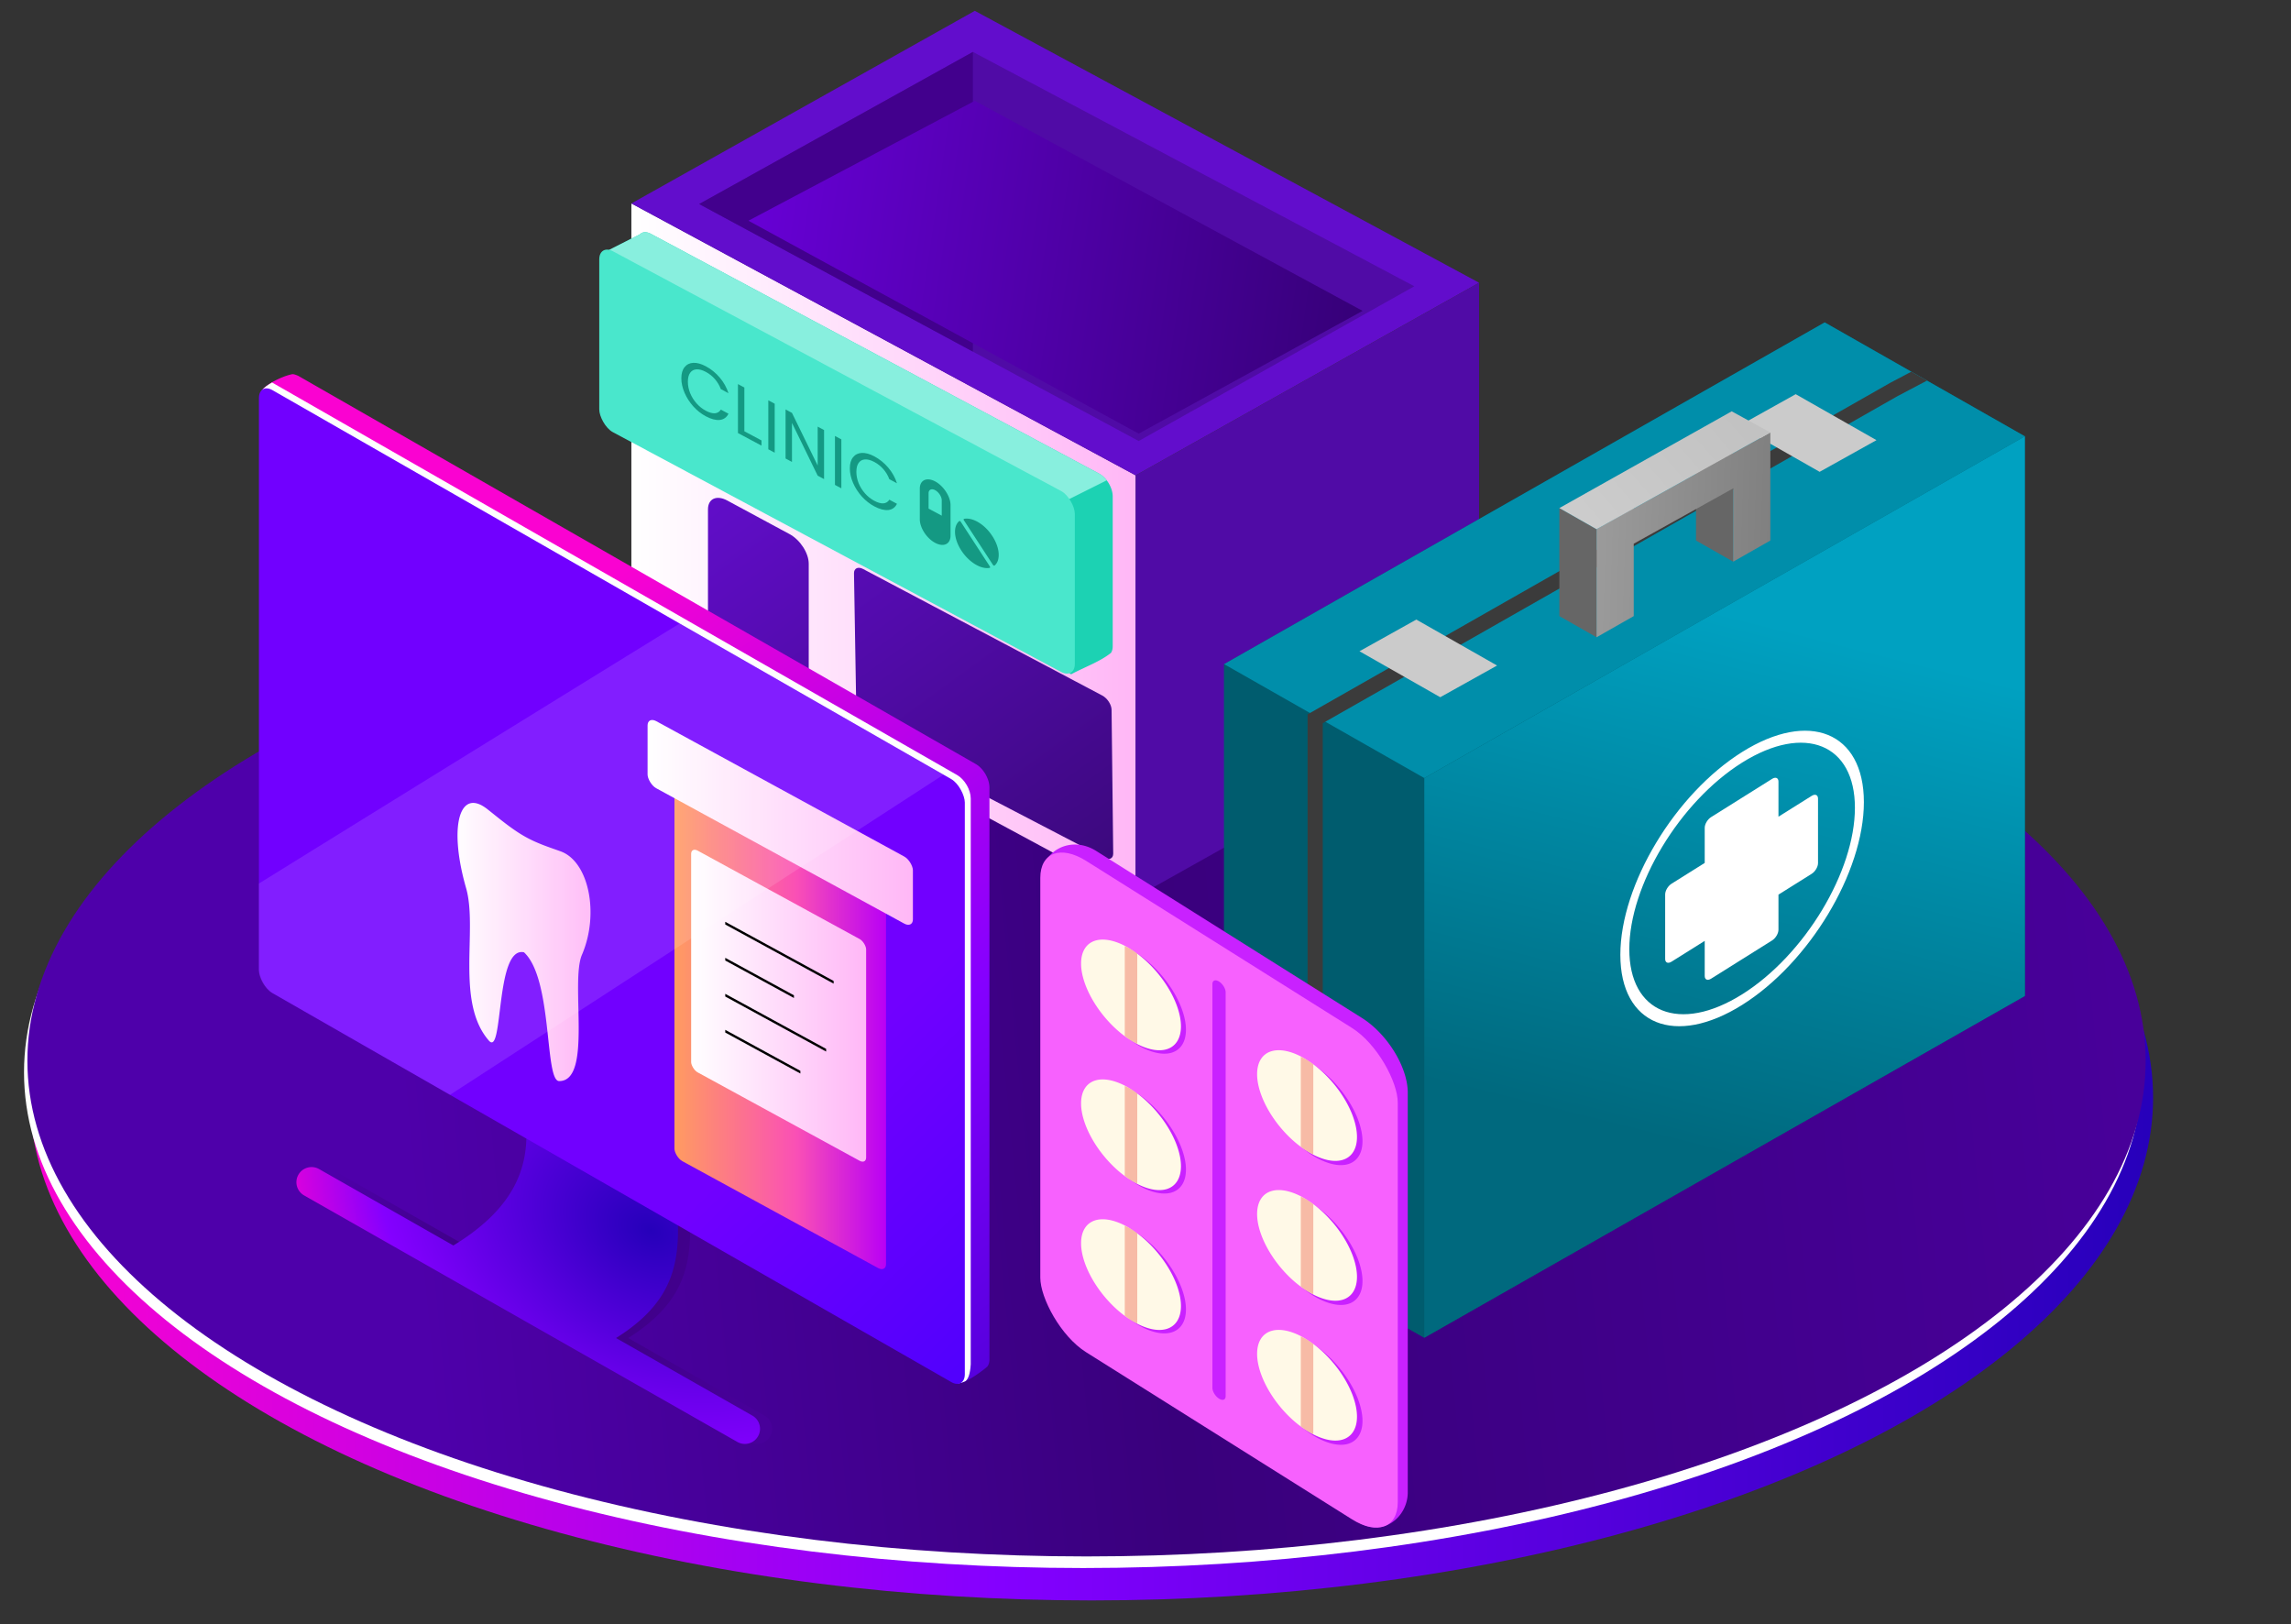 <svg xmlns="http://www.w3.org/2000/svg" xmlns:xlink="http://www.w3.org/1999/xlink" width="756" height="536" viewBox="0 0 200.025 141.816"><rect x="0" y="0" width="200.025" height="141.816" fill="#333333" stroke="none"/><defs><linearGradient xlink:href="#a" id="l" x1="-2195.64" x2="-1493.423" y1="1149.219" y2="1149.219" gradientTransform="matrix(.265 0 0 .268 588.157 -139.473)" gradientUnits="userSpaceOnUse"/><linearGradient id="a"><stop offset="0" style="stop-color:#fa02d1;stop-opacity:1"/><stop offset=".455" style="stop-color:#8400ff;stop-opacity:1"/><stop offset="1" style="stop-color:#2600ba;stop-opacity:1"/></linearGradient><linearGradient xlink:href="#b" id="m" x1="-2063.64" x2="-1497.423" y1="1205.219" y2="1150.219" gradientTransform="translate(586.625 -138.335) scale(.265)" gradientUnits="userSpaceOnUse"/><linearGradient id="b"><stop offset="0" style="stop-color:#4e00aa;stop-opacity:1"/><stop offset=".43" style="stop-color:#39007c;stop-opacity:1"/><stop offset="1" style="stop-color:#48009a;stop-opacity:1"/></linearGradient><linearGradient xlink:href="#c" id="n" x1="-1944.139" x2="-1835.156" y1="1150.861" y2="1300.774" gradientTransform="translate(152.853 689.324)" gradientUnits="userSpaceOnUse"/><linearGradient id="c"><stop offset="0" style="stop-color:#500ba6;stop-opacity:1"/><stop offset=".208" style="stop-color:#680ed8;stop-opacity:1"/><stop offset="1" style="stop-color:#390877;stop-opacity:1"/></linearGradient><linearGradient xlink:href="#d" id="o" x1="-1944.139" x2="-1835.156" y1="1208.07" y2="1208.07" gradientTransform="translate(152.853 689.324)" gradientUnits="userSpaceOnUse"/><linearGradient id="d"><stop offset="0" style="stop-color:#fff;stop-opacity:1"/><stop offset="1" style="stop-color:#ffb7f6;stop-opacity:1"/></linearGradient><linearGradient xlink:href="#e" id="p" x1="-1765.99" x2="-1633.262" y1="1843.914" y2="1863.399" gradientUnits="userSpaceOnUse"/><linearGradient id="e"><stop offset="0" style="stop-color:#6700d5;stop-opacity:1"/><stop offset="1" style="stop-color:#360078;stop-opacity:1"/></linearGradient><linearGradient xlink:href="#f" id="q" x1="-559.558" x2="-517.25" y1="1759.87" y2="1591.578" gradientUnits="userSpaceOnUse"/><linearGradient id="f"><stop offset="0" style="stop-color:#00697e;stop-opacity:1"/><stop offset="1" style="stop-color:#00a1c1;stop-opacity:1"/></linearGradient><linearGradient xlink:href="#g" id="r" x1="-601.803" x2="-544.539" y1="1553.615" y2="1555.475" gradientUnits="userSpaceOnUse"/><linearGradient id="g"><stop offset="0" style="stop-color:#9b9b9b;stop-opacity:1"/><stop offset="1" style="stop-color:gray;stop-opacity:1"/></linearGradient><linearGradient xlink:href="#h" id="s" x1="-601.803" x2="-557.278" y1="1553.615" y2="1514.772" gradientUnits="userSpaceOnUse"/><linearGradient id="h"><stop offset="0" style="stop-color:#ccc;stop-opacity:1"/><stop offset="1" style="stop-color:#c2c2c2;stop-opacity:1"/></linearGradient><linearGradient xlink:href="#a" id="t" x1="60.078" x2="395.227" y1="100.551" y2="583.135" gradientTransform="translate(256.56 -41.495) scale(.181)" gradientUnits="userSpaceOnUse"/><linearGradient xlink:href="#b" id="u" x1="-834.75" x2="-695.75" y1="1861" y2="1938" gradientTransform="translate(253.484 -316.703) scale(.265)" gradientUnits="userSpaceOnUse"/><linearGradient id="k"><stop offset="0" style="stop-color:#2600ba;stop-opacity:1"/><stop offset=".693" style="stop-color:#8400ff;stop-opacity:1"/><stop offset="1" style="stop-color:#fa02d1;stop-opacity:1"/></linearGradient><linearGradient xlink:href="#i" id="w" x1="64.583" x2="451.458" y1="74.339" y2="359.723" gradientTransform="translate(295.687 -188.49) scale(.181)" gradientUnits="userSpaceOnUse"/><linearGradient id="i"><stop offset="0" style="stop-color:#7100ff;stop-opacity:1"/><stop offset=".43" style="stop-color:#3d00fb;stop-opacity:1"/><stop offset="1" style="stop-color:#4d00fc;stop-opacity:1"/></linearGradient><linearGradient xlink:href="#j" id="x" x1="-860.453" x2="-778.54" y1="2229.825" y2="2229.825" gradientUnits="userSpaceOnUse"/><linearGradient id="j"><stop offset="0" style="stop-color:#ff9b61;stop-opacity:1"/><stop offset=".575" style="stop-color:#fa50b5;stop-opacity:1"/><stop offset="1" style="stop-color:#b900f5;stop-opacity:1"/></linearGradient><linearGradient xlink:href="#d" id="y" x1="-870.858" x2="-768.136" y1="2153.729" y2="2153.729" gradientUnits="userSpaceOnUse"/><linearGradient xlink:href="#d" id="z" x1="-853.991" x2="-786.246" y1="2222.447" y2="2222.447" gradientUnits="userSpaceOnUse"/><linearGradient xlink:href="#d" id="A" x1="-792.98" x2="-749.095" y1="1784.191" y2="1784.191" gradientTransform="translate(253.484 -316.703) scale(.265)" gradientUnits="userSpaceOnUse"/><radialGradient xlink:href="#k" id="v" cx="-773.462" cy="1865.472" r="76.491" fx="-773.462" fy="1865.472" gradientTransform="matrix(.418 .217 -.158 .304 678.62 -218.725)" gradientUnits="userSpaceOnUse"/></defs><g transform="translate(-3.729 -73.126)"><ellipse cx="99.034" cy="168.949" rx="92.679" ry="43.896" style="fill:url(#l);fill-opacity:1;stroke:none;stroke-width:.858;stroke-linecap:round;stroke-linejoin:round;paint-order:stroke fill markers"/><ellipse cx="98.298" cy="166.741" rx="92.472" ry="43.276" style="fill:#fff;fill-opacity:1;stroke:none;stroke-width:.851;stroke-linecap:round;stroke-linejoin:round;paint-order:stroke fill markers"/><ellipse cx="98.593" cy="165.729" rx="92.472" ry="43.276" style="fill:url(#m);fill-opacity:1;stroke:none;stroke-width:.851;stroke-linecap:round;stroke-linejoin:round;paint-order:stroke fill markers"/><g transform="translate(782.534 -652.547) scale(.404)"><path d="m-1791.286 1931.34 108.983 58.758v-91.155l-108.983-58.758z" style="fill:url(#n);fill-opacity:1;stroke:none;stroke-width:1px;stroke-linecap:butt;stroke-linejoin:miter;stroke-opacity:1"/><path d="M-1791.286 1840.185v91.154l16.553 8.925v-33.97c0-2.307 1.856-3.164 4.162-1.92l13.451 7.251c2.306 1.244 4.162 4.102 4.162 6.408v33.971l16.162 8.714 54.492 29.38v-91.155zm12.475 14.575 22.496 12.13c1.108.597 2 1.97 2 3.078v18.851c0 1.108-.892 1.52-2 .922l-22.496-12.129c-1.108-.597-2-1.97-2-3.078v-18.852c0-1.108.892-1.519 2-.922zm61.675 33.253 22.498 12.13c1.108.597 2 1.97 2 3.078v18.852c0 1.108-.892 1.519-2 .922l-22.498-12.13c-1.108-.598-2-1.97-2-3.079v-18.851c0-1.108.892-1.52 2-.922zm-24.041 31.18 51.666 27.332c1.108.597 1.987 1.97 2 3.078l.354 31.05c.013 1.108-.892 1.519-2 .921l-51.49-26.802c-1.108-.598-1.981-1.97-2-3.078l-.53-31.58c-.02-1.108.892-1.52 2-.922z" style="fill:url(#o);fill-opacity:1;stroke:none;stroke-width:1px;stroke-linecap:butt;stroke-linejoin:miter;stroke-opacity:1"/><path d="m-1717.067 1798.56 108.982 58.757-74.218 41.626-108.983-58.758z" style="fill:#620dcc;fill-opacity:1;stroke:none;stroke-width:1px;stroke-linecap:butt;stroke-linejoin:miter;stroke-opacity:1"/><path d="M-1608.085 1857.317v91.161l-74.219 41.62v-91.155z" style="fill:#500ba6;fill-opacity:1;stroke:none;stroke-width:1px;stroke-linecap:butt;stroke-linejoin:miter;stroke-opacity:1"/><path d="M-1788.215 1846.398a1.548 1.548 0 0 0-1.203.44l-7.582 3.85 6.986 9.787v20.459c0 1.851 1.315 4.046 2.948 4.92l63.246 33.832 27.55 22.252c2.94-1.577 6.265-2.734 8.633-4.64.23-.353.373-.817.373-1.401v-32.416c0-1.852-1.314-4.045-2.947-4.918l-96.855-51.811c-.409-.218-.796-.333-1.149-.354z" style="fill:#1cd2b3;fill-opacity:1;stroke:none;stroke-width:1.266;stroke-linecap:round;stroke-linejoin:round;paint-order:markers fill stroke"/><path d="M-1788.215 1846.398a1.548 1.548 0 0 0-1.203.44l-7.582 3.85 6.986 9.787v6.664l79.434 43.88 22.018-11.007c-.47-.61-1.037-1.122-1.649-1.45l-96.855-51.81c-.409-.219-.796-.334-1.149-.354z" style="fill:#88efde;fill-opacity:1;stroke:none;stroke-width:1.266;stroke-linecap:round;stroke-linejoin:round;paint-order:markers fill stroke"/><rect width="116.527" height="39.101" x="-2038.809" y="2810.834" ry="3.343" style="fill:#49e7cc;fill-opacity:1;stroke:none;stroke-width:1.349;stroke-linecap:round;stroke-linejoin:round;paint-order:markers fill stroke" transform="skewY(28.143) scale(.882 1)"/><g aria-label="CLINIC pills" style="font-size:15.179px;line-height:1.25;font-family:Arial;-inkscape-font-specification:Arial;text-align:center;letter-spacing:0;word-spacing:0;text-anchor:middle;fill:#149983;stroke-width:.813"><path d="M-1780.489 2829.77q0-1.548.699-2.778.698-1.244 1.897-1.943 1.214-.698 2.687-.698 1.73 0 3.02.835t1.883 2.368h-1.655q-.44-.956-1.275-1.472-.82-.517-1.973-.517-1.108 0-1.989.517-.88.516-1.381 1.472-.501.941-.501 2.216 0 1.26.5 2.216.502.941 1.382 1.458.88.516 1.989.516 1.153 0 1.973-.501.835-.516 1.275-1.473h1.655q-.592 1.518-1.883 2.353-1.29.82-3.02.82-1.473 0-2.687-.683-1.2-.699-1.897-1.928-.699-1.23-.699-2.778zm13.616 4.174h3.704v1.124h-5.085v-10.58h1.381zm6.558-9.456v10.58h-1.382v-10.58zm10.67 10.58h-1.38l-5.556-8.425v8.425h-1.382v-10.596h1.382l5.555 8.41v-8.41h1.381zm3.735-10.58v10.58h-1.382v-10.58zm1.836 5.282q0-1.548.699-2.778.698-1.244 1.897-1.943 1.214-.698 2.687-.698 1.73 0 3.02.835t1.883 2.368h-1.655q-.44-.956-1.275-1.472-.82-.517-1.973-.517-1.109 0-1.989.517-.88.516-1.381 1.472-.501.941-.501 2.216 0 1.26.5 2.216.502.941 1.382 1.458.88.516 1.989.516 1.153 0 1.973-.501.835-.516 1.275-1.473h1.655q-.592 1.518-1.883 2.353-1.29.82-3.02.82-1.473 0-2.687-.683-1.2-.699-1.897-1.928-.699-1.23-.699-2.778z" style="font-family:Poppins;-inkscape-font-specification:Poppins" transform="skewY(28.128)"/><path d="M-1725.635 2822.735a3.334 3.334 0 0 0-3.32 3.32v6.64a3.315 3.315 0 0 0 3.32 3.321 3.334 3.334 0 0 0 3.32-3.32v-6.641c0-1.808-1.511-3.32-3.32-3.32zm1.423 6.64h-2.846v-3.32c0-.77.623-1.423 1.423-1.423.771 0 1.423.652 1.423 1.423zm4.121-.86c-.089-.118-.267-.088-.356.03-1.334 1.839-1.186 4.448.475 6.108 1.66 1.66 4.269 1.808 6.107.474.119-.089.148-.266.03-.355zm6.819-.563c-1.66-1.69-4.27-1.808-6.107-.474-.119.089-.149.267-.03.356l6.255 6.255a.244.244 0 0 0 .356-.03c1.334-1.838 1.186-4.447-.474-6.107z" style="font-weight:900;font-family:&quot;Font Awesome 5 Free&quot;;-inkscape-font-specification:&quot;Font Awesome 5 Free Heavy&quot;" transform="skewY(28.128)"/></g><path d="m-1717.476 1807.44 95.391 50.642-59.57 33.438-94.982-51.21z" style="fill:#500ba6;fill-opacity:1;stroke:none;stroke-width:1px;stroke-linecap:butt;stroke-linejoin:miter;stroke-opacity:1"/><path d="m-1717.477 1807.44-59.16 32.87 59.16 31.897z" style="fill:#42008d;fill-opacity:1;stroke:none;stroke-width:1px;stroke-linecap:butt;stroke-linejoin:miter;stroke-opacity:1"/><path d="m-1717.067 1818 83.806 45.399-48.393 26.53-84.336-46.015z" style="fill:url(#p);fill-opacity:1;stroke:none;stroke-width:.858px;stroke-linecap:butt;stroke-linejoin:miter;stroke-opacity:1"/></g><g transform="translate(302.6 -292.38) scale(.265)"><path d="m-526.638 1485.476 65.957 37.529v184.368l-197.871 112.585-65.957-37.529v-184.368z" style="fill:#005c6e;fill-opacity:1;stroke:none;stroke-width:1px;stroke-linecap:butt;stroke-linejoin:miter;stroke-opacity:1"/><path d="M-658.552 1635.59v184.368l-65.957-37.528v-184.37z" style="fill:#005c6e;fill-opacity:1;stroke:none;stroke-width:3.2;stroke-linecap:butt;stroke-linejoin:miter;stroke-miterlimit:4;stroke-dasharray:none;stroke-opacity:1"/><path d="m-526.638 1485.476 65.957 37.529-197.871 112.585-65.957-37.529z" style="fill:#008eaa;fill-opacity:1;stroke:none;stroke-width:1px;stroke-linecap:butt;stroke-linejoin:miter;stroke-opacity:1"/><path d="M-460.681 1523.005v184.368l-197.871 112.585V1635.59Z" style="fill:url(#q);fill-opacity:1;stroke:none;stroke-width:1px;stroke-linecap:butt;stroke-linejoin:miter;stroke-opacity:1"/><ellipse cx="-653.89" cy="1321.446" rx="45.622" ry="39.919" style="fill:none;stroke:#fff;stroke-width:3.489;stroke-linecap:round;stroke-linejoin:round;stroke-miterlimit:4;stroke-dasharray:none;paint-order:markers fill stroke" transform="skewY(-32.085) scale(.847 1)"/><path d="M-564.078 1648.466c-1.157.726-2.088 2.293-2.088 3.516v11.566l-10.944 6.861c-1.157.726-2.089 2.294-2.089 3.516v21.266c0 1.223.932 1.622 2.09.897l10.943-6.86v11.566c0 1.222.931 1.623 2.088.897l20.12-12.613c1.157-.725 2.089-2.294 2.089-3.516v-11.567l10.942-6.86c1.157-.725 2.09-2.294 2.09-3.516v-21.266c0-1.223-.933-1.622-2.09-.897l-10.942 6.86v-11.566c0-1.223-.932-1.622-2.09-.897z" style="fill:#fff;stroke:none;stroke-width:3.211;stroke-linecap:round;stroke-linejoin:round;stroke-miterlimit:4;stroke-dasharray:none;paint-order:markers fill stroke"/><path d="m-498.092 1501.719-7.013 3.699-191.905 109.19v183.468l5 2.846v-183.406l189.309-107.713 9.765-5.15z" style="color:#000;fill:#3b3b3b;fill-opacity:1;-inkscape-stroke:none"/><path d="m-661.188 1583.377 26.611 15.141-18.724 10.44-26.611-15.142zm125-74.25 26.611 15.141-18.724 10.44-26.611-15.142z" style="fill:#cbcbcb;fill-opacity:1;stroke:none;stroke-width:.403px;stroke-linecap:butt;stroke-linejoin:miter;stroke-opacity:1"/><path d="M-614.053 1546.645v35.593l12.25 6.969v-35.592zm45.014-24.902v35.594l12.25 6.968v-35.591z" style="fill:#666;fill-opacity:1;stroke:none;stroke-width:.895;stroke-linecap:butt;stroke-linejoin:miter;stroke-miterlimit:4;stroke-dasharray:none;stroke-opacity:1"/><path d="m-544.54 1521.742-45.013 25.055v-.153l-12.25 6.971v35.592l12.25-6.969v-23.85l32.764-18.234v24.15l12.25-6.968v-24z" style="fill:url(#r);fill-opacity:1;stroke:none;stroke-width:.895;stroke-linecap:butt;stroke-linejoin:miter;stroke-miterlimit:4;stroke-dasharray:none;stroke-opacity:1"/><path d="m-557.278 1514.772 12.74 6.97-57.265 31.873-12.25-6.97z" style="fill:url(#s);fill-opacity:1;stroke:none;stroke-width:.189px;stroke-linecap:butt;stroke-linejoin:miter;stroke-opacity:1"/></g><g transform="matrix(.218 .137 0 .218 216.273 -153.217)"><path d="M-535.99 1715.855h106.48a18.302 18.302 0 0 1 18.343 18.342v160.088c0 10.162-10.434 24.933-20.331 24.363l-104.492-6.02c-9.897-.57-18.13-8.316-18.343-18.343l-3.27-154.59c-.212-10.026 11.45-23.84 21.613-23.84z" style="fill:#c921ff;stroke-width:5;stroke-linecap:round;stroke-linejoin:round;paint-order:markers fill stroke"/><rect width="143.166" height="196.773" x="-558.333" y="1722.363" ry="18.343" style="fill:#f761fe;fill-opacity:1;stroke:none;stroke-width:5;stroke-linecap:round;stroke-linejoin:round;stroke-miterlimit:4;stroke-dasharray:none;paint-order:markers fill stroke"/><path d="M-486.75 1739.885v161.73" style="fill:#c921ff;fill-opacity:1;stroke:#c921ff;stroke-width:5.308;stroke-linecap:round;stroke-linejoin:miter;stroke-miterlimit:4;stroke-dasharray:none;stroke-opacity:1"/><path d="M-520 1746.618a20 18.25 0 0 0-20 18.25 20 18.25 0 0 0 20 18.25 20 18.25 0 0 0 20-18.25 20 18.25 0 0 0-20-18.25zm0 56a20 18.25 0 0 0-20 18.25 20 18.25 0 0 0 20 18.25 20 18.25 0 0 0 20-18.25 20 18.25 0 0 0-20-18.25zm0 56a20 18.25 0 0 0-20 18.25 20 18.25 0 0 0 20 18.25 20 18.25 0 0 0 20-18.25 20 18.25 0 0 0-20-18.25z" style="fill:#c921ff;fill-opacity:1;stroke:none;stroke-width:5;stroke-linecap:round;stroke-linejoin:round;stroke-miterlimit:4;stroke-dasharray:none;stroke-opacity:1;paint-order:markers fill stroke"/><path d="M-522 1746.5a20 18.25 0 0 0-20 18.25 20 18.25 0 0 0 20 18.25 20 18.25 0 0 0 20-18.25 20 18.25 0 0 0-20-18.25zm0 56a20 18.25 0 0 0-20 18.25 20 18.25 0 0 0 20 18.25 20 18.25 0 0 0 20-18.25 20 18.25 0 0 0-20-18.25zm0 56a20 18.25 0 0 0-20 18.25 20 18.25 0 0 0 20 18.25 20 18.25 0 0 0 20-18.25 20 18.25 0 0 0-20-18.25z" style="fill:#fff9e7;fill-opacity:1;stroke:none;stroke-width:5;stroke-linecap:round;stroke-linejoin:round;stroke-miterlimit:4;stroke-dasharray:none;stroke-opacity:1;paint-order:markers fill stroke"/><path d="M-449.293 1746.805a20 18.25 0 0 0-20 18.25 20 18.25 0 0 0 20 18.25 20 18.25 0 0 0 20-18.25 20 18.25 0 0 0-20-18.25zm0 56a20 18.25 0 0 0-20 18.25 20 18.25 0 0 0 20 18.25 20 18.25 0 0 0 20-18.25 20 18.25 0 0 0-20-18.25zm0 56a20 18.25 0 0 0-20 18.25 20 18.25 0 0 0 20 18.25 20 18.25 0 0 0 20-18.25 20 18.25 0 0 0-20-18.25z" style="fill:#c921ff;fill-opacity:1;stroke:none;stroke-width:5;stroke-linecap:round;stroke-linejoin:round;stroke-miterlimit:4;stroke-dasharray:none;stroke-opacity:1;paint-order:markers fill stroke"/><path d="M-451.5 1746.5a20 18.25 0 0 0-20 18.25 20 18.25 0 0 0 20 18.25 20 18.25 0 0 0 20-18.25 20 18.25 0 0 0-20-18.25zm0 56a20 18.25 0 0 0-20 18.25 20 18.25 0 0 0 20 18.25 20 18.25 0 0 0 20-18.25 20 18.25 0 0 0-20-18.25zm0 56a20 18.25 0 0 0-20 18.25 20 18.25 0 0 0 20 18.25 20 18.25 0 0 0 20-18.25 20 18.25 0 0 0-20-18.25z" style="fill:#fff9e7;fill-opacity:1;stroke:none;stroke-width:5;stroke-linecap:round;stroke-linejoin:round;stroke-miterlimit:4;stroke-dasharray:none;stroke-opacity:1;paint-order:markers fill stroke"/><path d="M-522 1736v171" style="color:#000;fill:#a501f2;stroke-width:5;-inkscape-stroke:none"/><path d="M-522 1746.5a20 18.25 0 0 0-2.5.256v35.988a20 18.25 0 0 0 2.5.256 20 18.25 0 0 0 2.5-.256v-36.086a20 18.25 0 0 0-2.5-.158zm0 56a20 18.25 0 0 0-2.5.256v35.988a20 18.25 0 0 0 2.5.256 20 18.25 0 0 0 2.5-.256v-36.086a20 18.25 0 0 0-2.5-.158zm0 56a20 18.25 0 0 0-2.5.256v35.988a20 18.25 0 0 0 2.5.256 20 18.25 0 0 0 2.5-.256v-36.086a20 18.25 0 0 0-2.5-.158z" style="color:#000;opacity:.5;fill:#f17f66;stroke:none;stroke-opacity:1;-inkscape-stroke:none"/><path d="M-451.5 1736v171" style="color:#000;fill:#a501f2;stroke-width:5;-inkscape-stroke:none"/><path d="M-451.5 1746.5a20 18.25 0 0 0-2.5.256v35.988a20 18.25 0 0 0 2.5.256 20 18.25 0 0 0 2.5-.256v-36.086a20 18.25 0 0 0-2.5-.158zm0 56a20 18.25 0 0 0-2.5.256v35.988a20 18.25 0 0 0 2.5.256 20 18.25 0 0 0 2.5-.256v-36.086a20 18.25 0 0 0-2.5-.158zm0 56a20 18.25 0 0 0-2.5.256v35.988a20 18.25 0 0 0 2.5.256 20 18.25 0 0 0 2.5-.256v-36.086a20 18.25 0 0 0-2.5-.158z" style="color:#000;opacity:.5;fill:#f17f66;stroke:none;stroke-opacity:1;-inkscape-stroke:none"/></g><path d="M29.262 105.791c-.014 0-.028.003-.04.005a5.223 5.223 0 0 0-.826.26c-.76.304-1.543.773-1.804 1.153.078.178.153.354.156.374l.536.106s.998.187 1.03.187l.01-.004v48.523c0 .757.528 1.67 1.185 2.047l57.882 35.444c.772-.004 2.463-1.369 2.537-1.454.119-.145.188-.36.188-.633v-49.921c0-.757-.529-1.67-1.186-2.047L29.756 105.93c-.155-.06-.35-.146-.494-.138z" style="fill:url(#t);fill-opacity:1;stroke:none;stroke-width:.221;stroke-linecap:round;stroke-linejoin:round;paint-order:fill markers stroke"/><path d="M48.697 161.664c.897 6.515 6.005 13.899-4.326 20.194l-11.726-6.672a1.323 1.323 0 0 0-1.005-.126 1.323 1.323 0 0 0-.8.621 1.323 1.323 0 0 0 .496 1.804l37.831 21.525a1.323 1.323 0 0 0 1.804-.496 1.323 1.323 0 0 0-.496-1.804l-11.902-6.772c7.507-4.71 5.411-10.114 4.146-20.601z" style="fill:url(#u);fill-opacity:1;stroke:none;stroke-width:.265px;stroke-linecap:butt;stroke-linejoin:miter;stroke-opacity:1"/><path d="M47.638 161.664c.898 6.515 6.006 13.899-4.326 20.194l-11.725-6.672a1.323 1.323 0 0 0-1.005-.126 1.323 1.323 0 0 0-.8.621 1.323 1.323 0 0 0 .496 1.804l37.83 21.525a1.323 1.323 0 0 0 1.805-.496 1.323 1.323 0 0 0-.496-1.804l-11.902-6.772c7.507-4.71 5.41-10.114 4.146-20.601z" style="fill:url(#v);fill-opacity:1;stroke:none;stroke-width:.265px;stroke-linecap:butt;stroke-linejoin:miter;stroke-opacity:1"/><path d="M27.477 106.519c-.395.23-.734.47-.885.69.077.178.152.354.155.374l.537.107s.998.187 1.029.187l.01-.004v48.522c0 .758.53 1.67 1.186 2.047l57.882 35.444c.173-.003.396-.076.634-.185.244-.199.405-.608.459-1.47v-49.396c0-.757-.53-1.67-1.186-2.046L27.51 106.534Z" style="fill:#fff;fill-opacity:1;stroke:none;stroke-width:.221;stroke-linecap:round;stroke-linejoin:round;paint-order:fill markers stroke"/><rect width="71.001" height="52.638" x="30.342" y="91.42" ry="1.367" style="fill:url(#w);fill-opacity:1;stroke:none;stroke-width:.238;stroke-linecap:round;stroke-linejoin:round;paint-order:fill markers stroke" transform="skewY(29.811) scale(.868 1)"/><g transform="matrix(.265 0 0 .234 256.66 -258.184)"><rect width="81.913" height="140.475" x="-860.453" y="2159.587" ry="3.055" style="opacity:1;fill:url(#x);fill-opacity:1;stroke:none;stroke-width:5.07;stroke-linecap:round;stroke-linejoin:round;stroke-miterlimit:4;stroke-dasharray:none;stroke-opacity:1;paint-order:markers fill stroke" transform="matrix(.851 .526 0 1 0 0)"/><rect width="102.722" height="25.029" x="-870.858" y="2141.214" ry="3.346" style="opacity:1;fill:url(#y);fill-opacity:1;stroke:none;stroke-width:3.836;stroke-linecap:round;stroke-linejoin:round;stroke-miterlimit:4;stroke-dasharray:none;stroke-opacity:1;paint-order:markers fill stroke" transform="matrix(.851 .526 0 1 0 0)"/><rect width="67.745" height="82.731" x="-853.991" y="2181.081" ry="2.526" style="opacity:1;fill:url(#z);fill-opacity:1;stroke:none;stroke-width:4.71;stroke-linecap:round;stroke-linejoin:round;stroke-miterlimit:4;stroke-dasharray:none;stroke-opacity:1;paint-order:markers fill stroke" transform="matrix(.851 .526 0 1 0 0)"/><path d="M-715.51 1759.764v1l35.71 22.067v-1zm0 13.436v1l22.63 13.984v-1zm0 13.433v1l33.235 20.538v-1zm0 13.436v1l24.75 15.295v-1z" style="color:#000;fill:#000;-inkscape-stroke:none"/></g><path d="M45.835 143.463c-2.12-1.193-2.853 2.177-1.413 7.19 1.04 3.622-.946 9.946 1.99 13.32 1.292 1.486.534-8.276 3.068-7.709 2.535 2.35 1.777 11.24 3.07 11.243 2.934.006.948-8.605 1.989-11.028 1.536-3.579.6-8.135-1.855-9.026-.994-.361-2.08-.692-3.204-1.34-1.123-.646-2.21-1.566-3.203-2.35a3.684 3.684 0 0 0-.442-.3z" style="fill:url(#A);fill-opacity:1;stroke:none;stroke-width:.073px;stroke-linecap:butt;stroke-linejoin:miter;stroke-opacity:1"/><path d="M63.07 127.556a19933.49 19933.49 0 0 0-36.743 22.707v7.512c0 .757.529 1.67 1.186 2.047l15.506 8.884 43.09-27.95z" style="opacity:.12;fill:#fff;stroke:none;stroke-width:.181px;stroke-linecap:butt;stroke-linejoin:miter;stroke-opacity:1"/></g></svg>